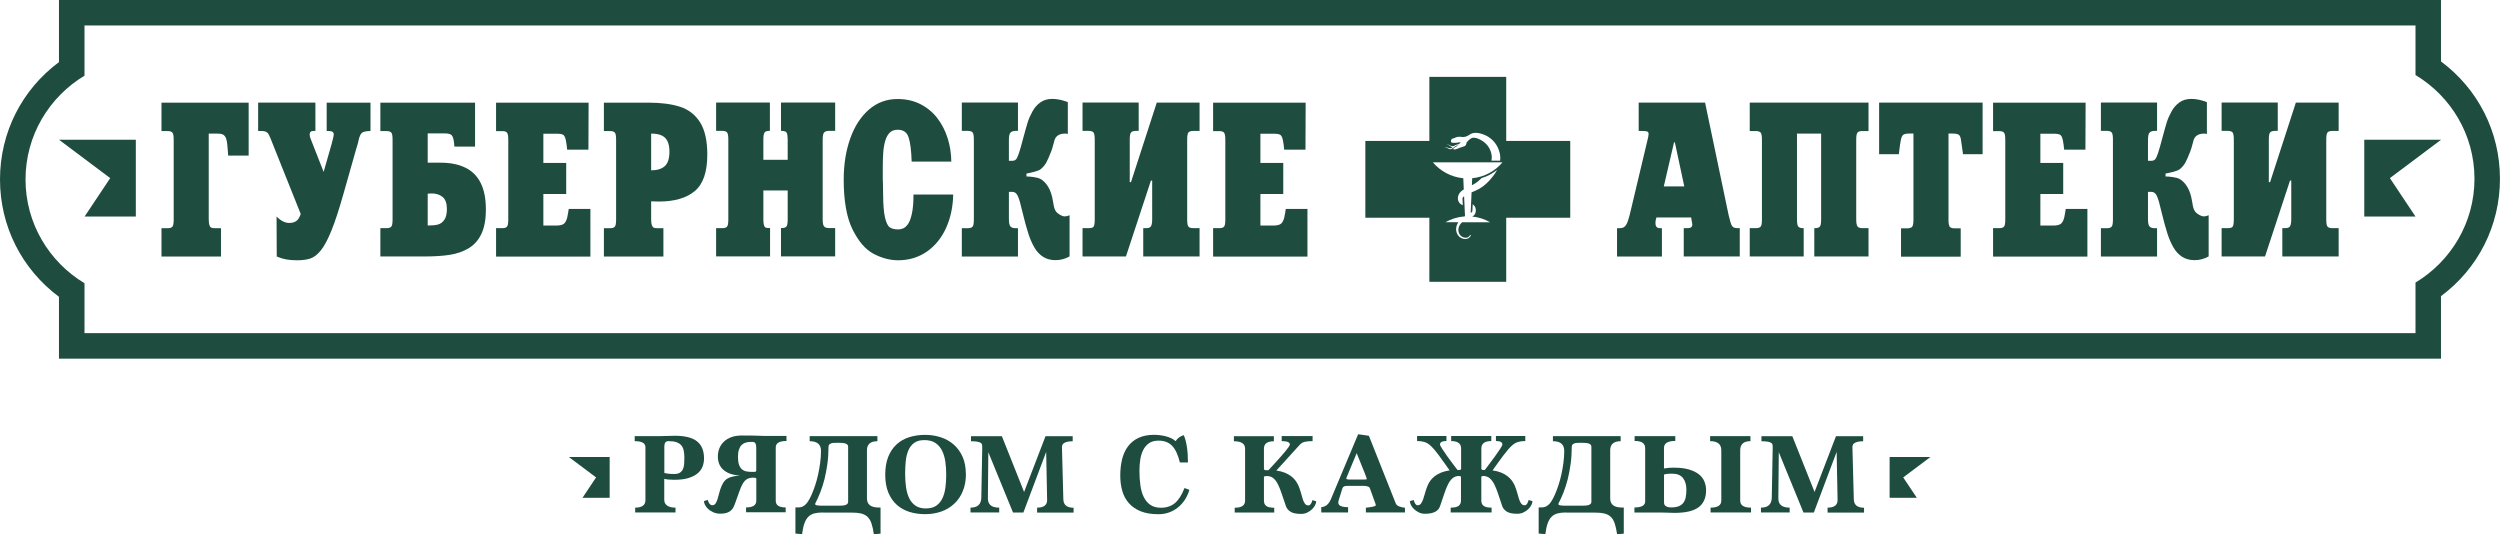 <?xml version="1.0" encoding="UTF-8"?> <svg xmlns="http://www.w3.org/2000/svg" id="a" viewBox="0 0 559.2 119.47"><defs><style>.b,.c{fill:#1e4d40;}.c{fill-rule:evenodd;}</style></defs><g><g><path class="b" d="M55.62,22.95v11.86h-4.58c-.06-.8-.12-1.53-.17-2.18-.05-.66-.14-1.18-.27-1.57-.12-.39-.32-.68-.59-.88-.28-.19-.69-.29-1.25-.29h-2.07v19.22c0,.58,.06,1.01,.17,1.3s.26,.46,.44,.53c.18,.06,.42,.1,.74,.1h1.39v6.34h-13.31v-6.34h1.43c.45,0,.78-.1,.99-.31,.21-.21,.31-.74,.31-1.61V31.21c0-.85-.1-1.38-.31-1.58-.21-.21-.54-.31-.99-.31h-1.43v-6.36h19.51Z"></path><path class="b" d="M57.73,22.95h12.82v6.34h-.46c-.55,0-.82,.27-.82,.82,0,.18,.02,.33,.05,.46,.03,.13,.08,.3,.17,.5,.08,.21,.15,.38,.21,.53l2.69,6.85,1.78-6.22c.32-1.15,.48-1.87,.48-2.16,0-.51-.37-.77-1.12-.77h-.46v-6.34h9.8v6.34c-1,.02-1.65,.16-1.95,.44s-.54,.84-.72,1.67c-.07,.29-.13,.55-.18,.77-.04,.11-.09,.28-.15,.49-.06,.22-.12,.41-.18,.59l-2.82,9.94c-.99,3.52-1.9,6.31-2.73,8.36-.83,2.05-1.63,3.54-2.39,4.47-.76,.93-1.54,1.53-2.32,1.79-.78,.26-1.78,.4-2.99,.4-.89,0-1.69-.06-2.4-.19-.71-.13-1.42-.34-2.14-.65l-.04-8.95c.94,.96,1.89,1.44,2.84,1.44,.68,0,1.22-.16,1.62-.47,.4-.31,.71-.83,.94-1.55l-6.04-15.11c-.54-1.43-.93-2.35-1.19-2.79-.26-.43-.75-.65-1.47-.65h-.82v-6.34Z"></path><path class="b" d="M106.26,22.95v9.84h-4.62l-.07-.74c-.08-.83-.24-1.41-.48-1.73-.23-.32-.76-.48-1.59-.48h-3.83v6.55h2.89c2.17,0,4.02,.37,5.54,1.12,1.52,.74,2.66,1.89,3.43,3.44,.77,1.55,1.15,3.5,1.15,5.86s-.34,4.11-1.01,5.52c-.67,1.41-1.63,2.48-2.88,3.22-1.25,.74-2.66,1.22-4.24,1.46-1.58,.24-3.5,.36-5.76,.36h-9.71v-6.34h1.43c.45,0,.78-.1,.99-.31,.21-.21,.31-.74,.31-1.61V31.21c0-.85-.1-1.38-.31-1.58-.21-.21-.54-.31-.99-.31h-1.43v-6.36h21.15Zm-10.59,27.48h.46c.71,0,1.33-.07,1.87-.22s1-.49,1.38-1.03c.38-.54,.58-1.35,.58-2.42,0-1.28-.32-2.18-.96-2.7-.64-.53-1.45-.79-2.43-.79-.39,0-.69,.02-.9,.05v7.1Z"></path><path class="b" d="M110.96,57.37v-6.34h1.43c.45,0,.78-.1,.99-.31,.21-.21,.31-.74,.31-1.61V31.22c0-.85-.1-1.37-.31-1.58-.21-.21-.54-.31-.99-.31h-1.43v-6.37h20.7l-.04,10.51h-4.76c-.06-.72-.16-1.43-.29-2.12-.15-.66-.35-1.06-.62-1.21-.27-.15-.74-.23-1.41-.23h-3v6.54h5.11v6.94h-5.11v7.06h2.86c.85,0,1.44-.14,1.77-.43,.32-.29,.56-.75,.71-1.39,.17-.82,.28-1.45,.33-1.9h4.85v10.66h-21.08Z"></path><path class="b" d="M145.65,45.03v4.08c0,.58,.06,1.01,.17,1.3,.12,.29,.26,.46,.44,.53,.18,.06,.42,.1,.74,.1h1.39v6.34h-13.31v-6.34h1.43c.45,0,.78-.1,.99-.31,.21-.21,.31-.74,.31-1.61V31.21c0-.85-.1-1.38-.31-1.58-.21-.21-.54-.31-.99-.31h-1.43v-6.36h10c2.78,0,5.13,.31,7.04,.92,1.91,.62,3.4,1.78,4.48,3.49,1.07,1.71,1.61,4.11,1.61,7.2,0,3.89-.93,6.61-2.8,8.17-1.87,1.56-4.55,2.34-8.04,2.34-.74,0-1.32-.02-1.72-.05Zm0-15.14v8.21c1.34,0,2.36-.31,3.05-.94,.69-.62,1.04-1.7,1.04-3.24,0-.96-.15-1.74-.44-2.34-.29-.6-.74-1.03-1.34-1.3-.6-.26-1.37-.4-2.31-.4Z"></path><path class="b" d="M160.18,57.37v-6.34h1.43c.45,0,.78-.1,.99-.31s.31-.74,.31-1.61V31.18c0-.85-.1-1.38-.31-1.59-.21-.21-.54-.31-.99-.31h-1.43v-6.34h12.03v6.34h-.18c-.52,0-.87,.13-1.03,.39-.17,.26-.25,.79-.25,1.59v4.48h5.44v-4.48c0-.72-.07-1.23-.21-1.53-.14-.3-.51-.45-1.11-.45h-.18v-6.34h12.12v6.34h-1.43c-.44,0-.78,.11-1.01,.32-.23,.22-.35,.74-.35,1.57v17.92c0,.85,.12,1.38,.35,1.6,.23,.22,.57,.32,1.01,.32h1.43v6.34h-12.12v-6.34h.18c.46,0,.8-.1,1.01-.31,.21-.21,.31-.74,.31-1.61v-6.48h-5.44v6.48c0,.59,.05,1.03,.14,1.31,.09,.28,.22,.45,.4,.52,.18,.06,.45,.1,.81,.1h.15v6.34h-12.07Z"></path><path class="b" d="M212.82,36.14h-8.9c-.08-2.49-.31-4.3-.69-5.43-.37-1.13-1.18-1.69-2.43-1.69-.75,0-1.34,.22-1.78,.65-.44,.43-.77,1.03-1,1.8-.23,.77-.38,1.62-.45,2.57-.07,.94-.11,2.05-.11,3.33v2.66c.01,.35,.03,.73,.04,1.13,.01,.4,.02,1.21,.04,2.42,.01,2.24,.15,3.94,.42,5.09,.27,1.16,.63,1.89,1.07,2.19,.45,.3,1.06,.46,1.84,.46,.35,0,.72-.07,1.08-.2,.37-.14,.73-.45,1.1-.93,.37-.49,.67-1.27,.91-2.35,.24-1.08,.37-2.52,.37-4.33h8.88c-.05,2.77-.59,5.27-1.61,7.52-1.03,2.25-2.47,4-4.32,5.28-1.86,1.27-3.98,1.91-6.37,1.91-1.83,0-3.66-.48-5.48-1.43-1.82-.95-3.39-2.76-4.72-5.44-1.33-2.67-1.99-6.4-1.99-11.18,0-3.39,.49-6.46,1.46-9.19,.97-2.74,2.37-4.89,4.19-6.47,1.83-1.58,3.95-2.36,6.38-2.36,1.9,0,3.61,.38,5.11,1.14,1.5,.76,2.76,1.79,3.77,3.1,1.01,1.31,1.79,2.79,2.32,4.47,.54,1.67,.82,3.44,.84,5.3Z"></path><path class="b" d="M258.76,22.95h9.56v6.34h-1.43c-.47,0-.82,.1-1.03,.31-.21,.21-.31,.74-.31,1.59v17.92c0,.86,.1,1.4,.31,1.61,.21,.21,.55,.31,1.03,.31h1.43v6.34h-12.6v-6.34h.68c.56,0,.92-.16,1.08-.48,.16-.32,.24-.82,.24-1.49v-8.67h-.28l-5.59,16.98h-9.71v-6.34h1.43c.56,0,.92-.12,1.07-.37,.15-.25,.23-.78,.23-1.6V31.18c0-.85-.11-1.38-.31-1.59-.21-.21-.54-.31-.99-.31h-1.43v-6.34h12.56v6.34h-.64c-.48,0-.82,.1-1.04,.31-.21,.21-.32,.74-.32,1.59v9.56h.28l5.77-17.8Z"></path><path class="b" d="M271.35,57.37v-6.34h1.43c.45,0,.78-.1,.99-.31,.21-.21,.31-.74,.31-1.61V31.22c0-.85-.11-1.37-.31-1.58-.21-.21-.54-.31-.99-.31h-1.43v-6.37h20.7l-.04,10.51h-4.76c-.06-.72-.16-1.43-.29-2.12-.15-.66-.35-1.06-.62-1.21-.27-.15-.74-.23-1.41-.23h-3v6.54h5.11v6.94h-5.11v7.06h2.86c.85,0,1.44-.14,1.77-.43,.32-.29,.56-.75,.71-1.39,.17-.82,.28-1.45,.33-1.9h4.85v10.66h-21.08Z"></path><path class="b" d="M225.67,42.92v6.1c0,.86,.12,1.42,.37,1.66,.24,.24,.6,.36,1.06,.36h.6v6.34h-12.56v-6.34h1.37c.46,0,.8-.1,1.01-.31,.21-.21,.31-.74,.31-1.61V31.18c0-.85-.1-1.38-.31-1.59-.21-.21-.55-.31-1.01-.31h-1.37v-6.34h12.56v6.34h-.6c-.42,0-.76,.11-1.03,.34-.27,.23-.4,.8-.4,1.73v4.62h.68c.38,0,.67-.09,.87-.28,.2-.18,.43-.64,.68-1.38,.25-.74,.57-1.86,.96-3.36,.44-1.63,.77-2.82,1.01-3.58,.23-.75,.58-1.56,1.05-2.41,.46-.86,1.06-1.54,1.79-2.06,.72-.52,1.61-.78,2.66-.78s2.25,.24,3.48,.72v7.14c-.12-.06-.31-.1-.57-.1-.46,0-1.91,.03-2.38,1.37-.19,.54-.37,1.58-.74,2.54-.43,1.11-.79,1.95-1.1,2.52-.3,.57-.73,1.08-1.29,1.54-.55,.46-2.22,.78-3.17,.97v.65c.78,0,2.41,.18,3.08,.53,.66,.35,1.25,.94,1.77,1.78,.51,.83,.87,1.91,1.08,3.24,.04,.21,.09,.5,.15,.86,.06,.37,.15,.69,.27,.97,.12,.28,.27,.51,.47,.7,.2,.18,1.03,.87,1.77,.85,.32,0,.67-.09,1.05-.26v9.21c-.98,.56-2.03,.84-3.15,.84-1.05,0-1.97-.24-2.75-.73-.78-.49-1.44-1.19-1.97-2.1-.53-.91-.99-1.98-1.38-3.2-.39-1.22-.82-2.79-1.28-4.69-.4-1.76-.74-2.96-1.03-3.6-.28-.64-.7-.96-1.26-.96h-.72Z"></path></g><g><path class="b" d="M381.39,22.95l5.27,25.17c.27,1.15,.5,1.92,.7,2.32,.2,.39,.61,.59,1.22,.59h.57v6.34h-12.53v-6.34h.9c.67,0,1.01-.26,1.01-.78,0-.21-.05-.53-.15-.97-.01-.09-.03-.21-.05-.33-.03-.13-.04-.23-.05-.31h-7.77c-.15,.48-.22,.87-.22,1.19,0,.36,.05,.63,.17,.81,.11,.17,.24,.29,.39,.33s.33,.07,.52,.07h.37v6.34h-10.04v-6.34h.59c.46,0,.83-.11,1.1-.34,.27-.22,.51-.63,.72-1.21,.21-.58,.45-1.46,.71-2.63l3.63-15.26c.21-.79,.31-1.33,.31-1.63,0-.24-.08-.41-.25-.52-.16-.1-.61-.16-1.33-.16h-.64v-6.34h14.86Zm-6.94,8.88l-2.29,9.86h4.58l-2.11-9.86h-.18Z"></path><path class="b" d="M391.39,22.95h26.56v6.36h-1.43c-.45,0-.78,.1-1,.31-.21,.21-.32,.74-.32,1.58v17.86c0,.86,.11,1.41,.32,1.63,.21,.22,.55,.34,1,.34h1.43v6.34h-12.13v-6.34h.18c.49,0,.84-.11,1.04-.32,.21-.22,.31-.75,.31-1.6V29.89h-5.4v19.22c0,.86,.11,1.4,.32,1.61,.21,.21,.55,.31,1,.31h.18v6.34h-12.07v-6.34h1.43c.45,0,.78-.1,.99-.31,.21-.21,.31-.74,.31-1.61V31.21c0-.85-.11-1.38-.31-1.58-.21-.21-.54-.31-.99-.31h-1.43v-6.36Z"></path><path class="b" d="M420.3,22.95h23.17v11.54h-4.38c-.09-.57-.15-1.05-.2-1.41-.05-.37-.12-.88-.22-1.53-.07-.67-.22-1.12-.45-1.34-.22-.22-.75-.34-1.56-.34h-.82v19.28c0,.86,.1,1.4,.31,1.61,.21,.21,.54,.31,.99,.31h1.43v6.34h-13.35v-6.34h1.43c.47,0,.82-.1,1.03-.31,.21-.21,.32-.74,.32-1.61V29.87h-.82c-.67,0-1.14,.08-1.4,.24-.26,.16-.46,.54-.59,1.15-.13,.61-.29,1.68-.46,3.23h-4.41v-11.54Z"></path><path class="b" d="M445.81,57.37v-6.34h1.43c.45,0,.78-.1,.99-.31,.21-.21,.31-.74,.31-1.61V31.22c0-.85-.11-1.37-.31-1.58-.21-.21-.54-.31-.99-.31h-1.43v-6.37h20.7l-.04,10.51h-4.76c-.06-.72-.16-1.43-.29-2.12-.15-.66-.35-1.06-.62-1.21-.27-.15-.74-.23-1.41-.23h-3v6.54h5.11v6.94h-5.11v7.06h2.86c.85,0,1.44-.14,1.77-.43,.32-.29,.56-.75,.71-1.39,.17-.82,.28-1.45,.33-1.9h4.85v10.66h-21.08Z"></path><path class="b" d="M513.55,22.95h9.56v6.34h-1.43c-.47,0-.82,.1-1.03,.31-.21,.21-.31,.74-.31,1.59v17.92c0,.86,.1,1.4,.31,1.61,.21,.21,.55,.31,1.03,.31h1.43v6.34h-12.6v-6.34h.68c.56,0,.92-.16,1.08-.48,.16-.32,.24-.82,.24-1.49v-8.67h-.28l-5.59,16.98h-9.71v-6.34h1.43c.56,0,.92-.12,1.07-.37,.15-.25,.23-.78,.23-1.6V31.18c0-.85-.11-1.38-.31-1.59-.21-.21-.54-.31-.99-.31h-1.43v-6.34h12.56v6.34h-.64c-.48,0-.82,.1-1.04,.31-.21,.21-.32,.74-.32,1.59v9.56h.28l5.77-17.8Z"></path><path class="b" d="M480.46,42.92v6.1c0,.86,.12,1.42,.37,1.66,.24,.24,.6,.36,1.06,.36h.6v6.34h-12.56v-6.34h1.37c.46,0,.8-.1,1.01-.31,.21-.21,.31-.74,.31-1.61V31.18c0-.85-.1-1.38-.31-1.59-.21-.21-.55-.31-1.01-.31h-1.37v-6.34h12.56v6.34h-.6c-.42,0-.76,.11-1.03,.34-.27,.23-.4,.8-.4,1.73v4.62h.68c.38,0,.67-.09,.87-.28,.2-.18,.43-.64,.68-1.38,.25-.74,.57-1.86,.96-3.36,.44-1.63,.77-2.82,1.01-3.58,.23-.75,.58-1.56,1.05-2.41,.46-.86,1.06-1.54,1.79-2.06,.72-.52,1.61-.78,2.66-.78s2.25,.24,3.48,.72v7.14c-.12-.06-.31-.1-.57-.1-.46,0-1.91,.03-2.38,1.37-.19,.54-.37,1.58-.74,2.54-.43,1.11-.79,1.95-1.1,2.52-.3,.57-.73,1.08-1.29,1.54-.55,.46-2.22,.78-3.17,.97v.65c.78,0,2.41,.18,3.08,.53,.66,.35,1.25,.94,1.77,1.78,.51,.83,.87,1.91,1.08,3.24,.04,.21,.09,.5,.15,.86,.06,.37,.15,.69,.27,.97,.12,.28,.27,.51,.47,.7,.2,.18,1.03,.87,1.77,.85,.32,0,.67-.09,1.05-.26v9.21c-.98,.56-2.03,.84-3.15,.84-1.05,0-1.97-.24-2.75-.73-.78-.49-1.44-1.19-1.97-2.1-.53-.91-.99-1.98-1.38-3.2-.39-1.22-.82-2.79-1.28-4.69-.4-1.76-.74-2.96-1.03-3.6-.28-.64-.7-.96-1.26-.96h-.72Z"></path></g><path class="b" d="M336.91,31.52v-14.32h-17.19v14.32h-14.32v17.19h14.32v14.32h17.19v-14.32h14.32V31.52h-14.32Zm-13.39,.77c.57-.09,1.03,.6,1.68,.35,.35-.21,.73-.35,1.14-.39,.02-.02,.04-.04,.06-.06,.12-.18,.24-.32,.36-.42-.04,0-.08,.02-.12,.03-.24,.06-1.83,.33-2.04,0-.14-.22,.02-.63,.16-.73,.08-.06,.2-.09,.35-.13,.1-.03,.2-.05,.27-.08,.03-.01,.06-.03,.09-.05,.16-.08,.37-.19,.69-.21h.1c.21-.02,.51-.03,.89,.05h0s.67,.03,1.2-.31c.44-.28,.76-.5,1.21-.58,1-.16,1.86,.14,2.66,.48,1.56,.72,2.8,2.08,3.24,4.01,.13,.56,.15,1.13,.08,1.69h-1.93c.08-.45,.1-.89,.02-1.32-.19-1.21-.89-2.37-2.09-3.12-.59-.37-1.28-.69-1.87-.69-.15,0-.19-.02-.43,.05-.58,.26-1.05,.83-1.2,1.02h0c-.01,.16-.09,.66-.43,.81-.21,.09-.56,.2-.82,.28-.15,.04-.26,.08-.31,.1,0,0-.81,.37-1.12,.37-.13,0-.24-.01-.28-.12-.04-.14,.07-.2,.33-.35,.21-.12,.54-.3,.78-.53-.57,.09-1.03,.57-1.52,.91-.63,.23-.99-.58-1.62-.24,.63-.51,1.3,.54,1.85-.21-.53-.03-.83-.61-1.38-.6Zm5.78,7.58l-.07,1.56c.11-.06,.23-.11,.34-.17,.73-.4,1.3-.87,1.81-1.42,1.27-.38,2.45-1,3.49-1.83-.26,.5-.56,.96-.9,1.39-1.03,1.34-2.23,2.47-3.74,3.16-.36,.17-.72,.33-1.07,.47l-.2,4.57h0c.22-.05,.38-.24,.39-.46l.06-1.45c.32,.23,.63,.6,.68,1.06,.04,.3,.02,.5-.04,.78-.06,.27-.25,.58-.48,.74-.09,.06-.18,.11-.27,.16,1.44,.15,2.79,.59,3.99,1.28h-6.25c-.4,.38-.71,.83-.8,1.37-.13,.68,.14,1.47,.76,1.85,.3,.18,.68,.28,1.03,.24,.35-.04,.67-.29,.81-.63l.17,.06c-.14,.41-.49,.75-.93,.83-.44,.08-.86,0-1.26-.2-.79-.41-1.2-1.35-1.1-2.23,.05-.49,.23-.92,.49-1.3h-2.89c1.27-.72,2.71-1.18,4.25-1.29,.04-.03,.08-.05,.12-.08l-.14-3.11-.02-.42-.04-.87h0l-.08,.04c-.18,.1-.29,.3-.28,.51l.07,1.43c-.31-.13-.66-.33-.92-.76-.32-.66-.2-1.19,.05-1.73,.29-.52,.72-.82,1.09-1.05l-.11-2.5c-2.72-.26-5.13-1.59-6.81-3.56h15.58c-1.67,1.98-4.08,3.3-6.81,3.56Z"></path><path class="b" d="M540.3,5.7v11.08c7.91,4.76,13.19,13.37,13.19,23.21s-5.29,18.46-13.19,23.21v11.32H18.9v-11.17c-7.91-4.76-13.19-13.37-13.19-23.21s5.29-18.46,13.19-23.21V5.7H540.3m5.7-5.7H13.19V13.89C4.88,20.07,0,29.66,0,40.14s4.88,20.06,13.19,26.25v13.84H546v-13.99c8.32-6.18,13.19-15.77,13.19-26.25s-4.88-20.06-13.19-26.25V0h0Z"></path><polygon class="c" points="18.92 48.44 24.65 39.84 13.19 31.25 30.38 31.25 30.38 48.44 18.92 48.44"></polygon><polygon class="c" points="540.3 48.44 534.57 39.84 546.03 31.25 528.84 31.25 528.84 48.44 540.3 48.44"></polygon></g><g><g><path class="b" d="M142.08,114.63v-1.08c1.53,0,2.29-.56,2.29-1.68v-11.85c0-.89-.8-1.34-2.4-1.34v-1.13h5.82c.65,0,1.2-.01,1.64-.04,.44-.03,.94-.04,1.51-.04,2.27,0,3.93,.42,4.97,1.25,1.05,.83,1.57,2.11,1.57,3.83,0,.65-.12,1.27-.35,1.86-.23,.58-.61,1.09-1.15,1.52-.53,.43-1.22,.77-2.06,1.02-.84,.25-1.87,.37-3.09,.37-.52,0-.94-.02-1.28-.05-.34-.03-.66-.09-.97-.16v4.67c0,.57,.21,1,.64,1.31,.43,.31,1.06,.46,1.88,.46v1.08h-9.05Zm6.52-8.84c.34,.09,.69,.15,1.03,.18,.34,.04,.75,.05,1.21,.05,.53,0,.95-.1,1.25-.3,.3-.2,.52-.46,.67-.79,.15-.33,.24-.71,.27-1.15,.03-.44,.05-.89,.05-1.35,0-.64-.05-1.19-.15-1.66-.1-.47-.29-.86-.55-1.17-.27-.31-.63-.54-1.1-.7-.46-.15-1.05-.23-1.75-.23-.62,0-.93,.39-.93,1.16v5.95Z"></path><path class="b" d="M169.16,107.02c-.07-.12-.28-.18-.62-.18-.6,0-1.08,.11-1.44,.32-.36,.21-.68,.55-.95,1.02-.28,.46-.54,1.06-.79,1.79-.25,.73-.56,1.61-.94,2.64-.12,.34-.26,.66-.41,.94s-.36,.52-.61,.72-.55,.35-.91,.46c-.36,.11-.81,.17-1.34,.17-.6,0-1.13-.1-1.6-.31s-.85-.46-1.16-.75c-.31-.29-.54-.6-.7-.92-.15-.32-.23-.6-.23-.84l.85-.26c.1,.39,.24,.69,.42,.89s.37,.3,.58,.3c.33,0,.58-.13,.75-.39,.17-.26,.32-.6,.45-1.02,.13-.42,.26-.89,.39-1.42,.13-.52,.31-1.05,.55-1.58,.17-.39,.37-.72,.59-.99,.22-.27,.49-.48,.8-.64,.31-.16,.68-.29,1.12-.39,.44-.09,.97-.17,1.58-.22-1.56-.07-2.78-.47-3.66-1.21-.88-.74-1.31-1.75-1.31-3.04,0-.65,.11-1.26,.34-1.83s.56-1.07,1.02-1.5,1.02-.77,1.69-1.01c.67-.24,1.46-.36,2.37-.36,.86,0,1.57,0,2.13,.01,.56,0,1.04,.02,1.44,.04,.4,.02,.78,.03,1.12,.04,.34,0,.74,.01,1.19,.01h4.05v1.13c-1.6,0-2.4,.48-2.4,1.44v11.93c0,1,.74,1.49,2.22,1.49v1.08h-8.86v-1.08c1.53,0,2.29-.5,2.29-1.49v-5.03Zm0-6.9c0-.84-.26-1.27-.77-1.27h-.51c-.4,0-.76,.05-1.11,.16s-.64,.28-.89,.53c-.25,.25-.45,.59-.59,1.02-.15,.43-.22,.97-.22,1.63,0,.71,.07,1.28,.22,1.72,.15,.44,.35,.78,.62,1.02s.58,.41,.95,.49c.37,.09,.79,.13,1.25,.13h.64c.22,0,.36-.09,.41-.26v-5.17Z"></path><path class="b" d="M184.08,114.63c-.76,0-1.4,.07-1.93,.21-.53,.14-.98,.39-1.34,.75-.36,.36-.65,.85-.88,1.48-.22,.63-.4,1.43-.52,2.41l-1.49-.13v-5.85h.7c.34-.02,.6-.06,.76-.13,.16-.07,.36-.18,.59-.34,.23-.15,.49-.44,.76-.85,.27-.41,.55-.92,.81-1.53,.27-.61,.53-1.3,.79-2.07,.26-.77,.48-1.59,.67-2.45,.19-.86,.34-1.74,.46-2.64,.12-.9,.18-1.78,.18-2.64,0-1.44-.84-2.16-2.53-2.16v-1.13h15.15v1.13c-1.56,0-2.34,.68-2.34,2.04v10.75c0,1.36,.87,2.04,2.6,2.04h.44v5.85l-1.5,.13c-.14-1-.32-1.81-.54-2.45-.22-.64-.53-1.13-.91-1.48-.39-.35-.86-.59-1.42-.72-.56-.13-1.23-.19-2.02-.19h-6.49Zm1.24-14.66c0,1.32-.08,2.59-.25,3.79s-.38,2.33-.64,3.39c-.27,1.06-.58,2.04-.94,2.96-.36,.92-.74,1.75-1.13,2.49-.07,.14-.05,.24,.05,.31,.1,.07,.25,.12,.44,.14,.19,.03,.39,.04,.61,.05,.21,0,.41,.01,.58,.01h3.71c.26,0,.5,0,.73-.03,.23-.02,.44-.06,.62-.12,.18-.06,.33-.15,.44-.26s.17-.26,.17-.45v-12.34c0-.19-.06-.34-.17-.45s-.26-.2-.44-.26c-.18-.06-.39-.1-.62-.12-.23-.02-.48-.03-.73-.03h-.57c-.19,0-.39,0-.62,.01-.22,0-.42,.04-.61,.1-.18,.06-.33,.15-.45,.27s-.18,.29-.18,.52Z"></path><path class="b" d="M216.06,105.99c0,1.46-.23,2.75-.7,3.87-.46,1.12-1.1,2.06-1.92,2.82-.82,.76-1.78,1.35-2.89,1.74-1.11,.39-2.32,.59-3.62,.59-1.24,0-2.4-.17-3.48-.5-1.08-.34-2.03-.86-2.83-1.57-.81-.71-1.44-1.63-1.91-2.74-.46-1.12-.7-2.45-.7-3.99s.22-2.91,.67-4.03c.45-1.12,1.07-2.05,1.87-2.78,.8-.73,1.74-1.27,2.83-1.61,1.09-.34,2.27-.52,3.54-.52s2.44,.19,3.54,.55c1.11,.37,2.07,.92,2.9,1.65,.82,.73,1.48,1.64,1.96,2.73,.48,1.09,.72,2.36,.72,3.8Zm-8.92,7.73c.91,0,1.66-.19,2.24-.58,.58-.39,1.04-.92,1.38-1.6,.34-.68,.57-1.48,.7-2.4,.13-.92,.19-1.91,.19-2.96,0-.98-.06-1.94-.19-2.86-.13-.93-.37-1.76-.72-2.48-.35-.72-.85-1.3-1.48-1.74-.63-.44-1.47-.66-2.5-.66-.94,0-1.7,.21-2.27,.62-.57,.41-1,.97-1.3,1.67s-.5,1.5-.59,2.4c-.09,.9-.14,1.85-.14,2.85,0,1.08,.07,2.1,.21,3.05,.14,.95,.38,1.77,.73,2.47,.35,.7,.83,1.24,1.43,1.64,.6,.4,1.37,.59,2.32,.59Z"></path><path class="b" d="M231.98,114.63v-1.08c1.49,0,2.24-.57,2.24-1.7l-.21-10.77-5.1,13.56h-2.32l-5.52-13.48-.1,10.33c0,1.38,.84,2.06,2.53,2.06v1.08h-6.42v-1.08c.77,0,1.37-.18,1.78-.55,.41-.37,.63-.94,.64-1.71l.21-11.26c0-.21-.01-.39-.04-.55-.03-.16-.12-.3-.28-.41-.16-.11-.42-.2-.76-.27-.34-.07-.82-.1-1.44-.1v-1.13h6.91l4.97,12.47,4.79-12.47h6.08v1.13c-.51,0-.93,.04-1.24,.12-.31,.08-.55,.18-.73,.31s-.3,.27-.35,.42-.08,.32-.08,.49l.31,11.65c.03,1.25,.8,1.88,2.29,1.88v1.08h-8.17Z"></path><path class="b" d="M266.05,109.55c-.24,.82-.58,1.57-1.02,2.24-.44,.67-.96,1.25-1.56,1.73-.6,.48-1.27,.85-2,1.11-.73,.26-1.52,.39-2.36,.39-1.56,0-2.89-.22-3.97-.66-1.08-.44-1.96-1.04-2.64-1.82-.68-.77-1.17-1.68-1.47-2.73-.3-1.05-.45-2.19-.45-3.43,0-1.32,.14-2.54,.41-3.66,.28-1.12,.72-2.08,1.33-2.89,.61-.81,1.39-1.44,2.35-1.89s2.11-.68,3.47-.68c.4,0,.82,.03,1.26,.08,.45,.05,.89,.13,1.33,.24,.44,.11,.85,.26,1.24,.44,.39,.18,.72,.4,.99,.66,.43-.67,1.04-1.12,1.83-1.34,.62,1.46,.93,3.5,.93,6.11h-1.8c-.43-1.75-1.02-3.01-1.77-3.76-.75-.76-1.75-1.13-3-1.13-.88,0-1.59,.19-2.14,.58-.55,.39-.98,.89-1.3,1.52-.32,.63-.54,1.35-.66,2.17-.12,.82-.18,1.65-.18,2.49,0,1.15,.07,2.23,.21,3.23,.14,1,.39,1.87,.75,2.61,.36,.74,.85,1.33,1.47,1.76,.62,.43,1.41,.65,2.37,.65,1.25,0,2.29-.34,3.12-1.03,.83-.69,1.55-1.81,2.16-3.38l1.11,.41Z"></path><path class="b" d="M283.75,105.14c.05-.05,.2-.21,.45-.48,.25-.27,.55-.59,.9-.98,.35-.39,.73-.8,1.13-1.25,.4-.45,.77-.87,1.11-1.28,.34-.4,.61-.76,.84-1.07,.22-.31,.34-.52,.34-.64,0-.52-.61-.77-1.83-.77v-1.13h6.91v1.13c-.58,0-1.13,.04-1.62,.13-.5,.09-.92,.32-1.26,.7l-5.23,5.75c.74,.1,1.38,.27,1.92,.49,.54,.22,1.01,.49,1.4,.79,.39,.3,.72,.62,.97,.97s.45,.68,.61,1.01c.24,.55,.43,1.1,.58,1.64,.15,.54,.29,1.03,.42,1.46s.3,.78,.49,1.04c.19,.27,.46,.4,.8,.4,.38,0,.67-.39,.88-1.18l.85,.26c0,.24-.08,.52-.23,.84-.15,.32-.38,.62-.68,.92s-.66,.54-1.08,.75c-.42,.21-.89,.31-1.4,.31-1.06,0-1.85-.16-2.36-.49-.51-.33-.85-.74-1.02-1.24-.36-1.01-.67-1.93-.94-2.76-.27-.83-.55-1.53-.85-2.13-.3-.59-.64-1.05-1.03-1.37-.39-.32-.88-.48-1.48-.48-.34,0-.55,.06-.62,.18v5.34c0,.51,.17,.91,.52,1.17,.34,.27,.94,.4,1.78,.4v1.08h-8.84v-1.08c1.55,0,2.32-.52,2.32-1.57v-11.65c0-1.1-.83-1.65-2.5-1.65v-1.13h8.94v1.13c-1.48,0-2.22,.55-2.22,1.65v4.56c.05,.17,.19,.26,.41,.26h.64Z"></path><path class="b" d="M305.52,114.63v-1.06c.24-.03,.49-.07,.76-.1,.27-.03,.51-.07,.72-.12,.21-.04,.39-.09,.53-.15s.21-.13,.21-.19c0-.09-.02-.18-.06-.3-.04-.11-.09-.24-.14-.37l-1.13-3.14c-.07-.19-.24-.32-.51-.4-.28-.08-.56-.12-.85-.12h-3.76c-.55,0-.88,.17-1.01,.51l-.82,2.63c-.03,.09-.06,.18-.08,.28-.02,.1-.03,.21-.03,.33,0,.67,.73,1.01,2.19,1.01v1.19h-6v-1.19c.96-.07,1.68-.65,2.14-1.75l6.11-14.56,2.4,.34,6,15.1c.07,.19,.18,.34,.34,.46,.15,.12,.33,.21,.53,.28,.2,.07,.4,.13,.61,.17,.21,.04,.4,.07,.59,.09v1.06h-8.71Zm-2.06-13.27l-2.04,4.92c-.19,.41-.28,.67-.28,.77,0,.14,.27,.21,.8,.21h3.17c.41,0,.62-.03,.62-.1,0-.09-.16-.55-.49-1.39l-1.78-4.41Z"></path><path class="b" d="M324.49,114.63v-1.08c.84,0,1.43-.13,1.78-.4,.34-.27,.52-.66,.52-1.17v-5.34c-.09-.12-.25-.18-.49-.18-.57,.03-1.04,.21-1.42,.54-.38,.33-.71,.78-1,1.37-.29,.58-.57,1.28-.84,2.1-.27,.82-.57,1.72-.92,2.72-.09,.26-.21,.49-.37,.7s-.38,.39-.64,.54-.59,.27-.98,.36c-.39,.09-.85,.13-1.38,.13s-.98-.1-1.4-.31c-.42-.21-.78-.46-1.08-.75-.3-.29-.53-.6-.68-.92-.15-.32-.23-.6-.23-.84l.85-.26c.21,.79,.5,1.18,.88,1.18,.33,0,.58-.13,.77-.4,.19-.27,.36-.61,.5-1.04,.15-.43,.29-.92,.44-1.46,.15-.54,.34-1.09,.58-1.64,.14-.33,.34-.66,.59-1.01,.26-.34,.58-.67,.97-.97,.39-.3,.85-.56,1.4-.79,.55-.22,1.18-.39,1.91-.49-.38-.53-.77-1.08-1.17-1.65-.4-.57-.8-1.11-1.18-1.64-.39-.52-.76-1-1.13-1.43-.37-.43-.72-.77-1.04-1.03-.38-.31-.8-.52-1.25-.64s-.96-.18-1.51-.18v-1.13h6.57v1.13c-.96,0-1.44,.26-1.44,.77,0,.15,.16,.48,.48,.97,.32,.49,.69,1.04,1.12,1.64,.43,.6,.86,1.19,1.3,1.77,.44,.58,.78,1.02,1.02,1.33h.39c.22,0,.36-.09,.41-.26v-4.56c0-1.1-.74-1.65-2.22-1.65v-1.13h8.97v1.13c-1.48,0-2.22,.55-2.22,1.65v4.56c.05,.17,.19,.26,.41,.26h.36c.22-.31,.56-.75,1-1.33,.45-.58,.88-1.16,1.31-1.77,.43-.6,.81-1.15,1.13-1.64,.33-.49,.49-.81,.49-.97,0-.52-.48-.77-1.44-.77v-1.13h6.57v1.13c-.55,0-1.05,.06-1.51,.18s-.87,.34-1.25,.64c-.33,.26-.67,.6-1.04,1.03-.37,.43-.75,.91-1.15,1.43-.4,.52-.8,1.07-1.2,1.64-.4,.57-.8,1.12-1.17,1.65,.74,.1,1.38,.27,1.92,.49,.54,.22,1.01,.49,1.4,.79,.39,.3,.72,.62,.97,.97,.25,.34,.45,.68,.61,1.01,.24,.55,.43,1.1,.58,1.64,.15,.54,.29,1.03,.42,1.46,.14,.43,.3,.78,.49,1.04,.19,.27,.46,.4,.8,.4,.38,0,.67-.39,.88-1.18l.85,.26c0,.24-.08,.52-.23,.84-.15,.32-.38,.62-.68,.92-.3,.29-.66,.54-1.08,.75-.42,.21-.89,.31-1.4,.31-1.06,0-1.85-.16-2.36-.49-.51-.33-.85-.74-1.02-1.24-.34-1-.65-1.9-.91-2.72-.27-.82-.55-1.52-.84-2.1-.29-.58-.63-1.04-1.01-1.37s-.85-.51-1.42-.54c-.24,0-.4,.06-.49,.18v5.34c0,.51,.17,.91,.52,1.17,.34,.27,.94,.4,1.78,.4v1.08h-9.12Z"></path><path class="b" d="M350.33,114.63c-.76,0-1.4,.07-1.93,.21-.53,.14-.98,.39-1.34,.75-.36,.36-.65,.85-.88,1.48-.22,.63-.4,1.43-.52,2.41l-1.49-.13v-5.85h.7c.34-.02,.6-.06,.76-.13,.16-.07,.36-.18,.59-.34,.23-.15,.49-.44,.76-.85,.27-.41,.55-.92,.81-1.53,.27-.61,.53-1.3,.79-2.07,.26-.77,.48-1.59,.67-2.45,.19-.86,.34-1.74,.46-2.64,.12-.9,.18-1.78,.18-2.64,0-1.44-.84-2.16-2.53-2.16v-1.13h15.15v1.13c-1.56,0-2.34,.68-2.34,2.04v10.75c0,1.36,.87,2.04,2.6,2.04h.44v5.85l-1.5,.13c-.14-1-.32-1.81-.54-2.45-.22-.64-.53-1.13-.91-1.48-.39-.35-.86-.59-1.42-.72-.56-.13-1.23-.19-2.02-.19h-6.49Zm1.24-14.66c0,1.32-.08,2.59-.25,3.79-.16,1.2-.38,2.33-.64,3.39-.27,1.06-.58,2.04-.94,2.96-.36,.92-.74,1.75-1.13,2.49-.07,.14-.05,.24,.05,.31,.1,.07,.25,.12,.44,.14,.19,.03,.39,.04,.61,.05,.21,0,.41,.01,.58,.01h3.71c.26,0,.5,0,.73-.03,.23-.02,.44-.06,.62-.12,.18-.06,.33-.15,.44-.26s.17-.26,.17-.45v-12.34c0-.19-.06-.34-.17-.45s-.26-.2-.44-.26c-.18-.06-.39-.1-.62-.12-.23-.02-.48-.03-.73-.03h-.57c-.19,0-.39,0-.62,.01-.22,0-.42,.04-.61,.1-.18,.06-.33,.15-.45,.27s-.18,.29-.18,.52Z"></path><path class="b" d="M367.98,100.2c0-1.05-.78-1.57-2.35-1.57v-1.08h9.1v1.08c-1.68,0-2.53,.52-2.53,1.57v4.59c.31-.05,.63-.09,.97-.13s.76-.05,1.28-.05c1.31,0,2.41,.13,3.32,.4,.91,.27,1.65,.62,2.22,1.07,.57,.45,.98,.98,1.24,1.6,.26,.62,.39,1.27,.39,1.96,0,1.72-.56,2.99-1.69,3.83s-2.92,1.25-5.37,1.25c-.57,0-1.07-.01-1.51-.04-.44-.03-.98-.04-1.64-.04h-5.82v-1.13c1.6,0,2.4-.45,2.4-1.34v-11.96Zm4.23,12.19c0,.4,.15,.68,.44,.85,.29,.17,.69,.26,1.19,.26,.65,0,1.2-.09,1.64-.26,.44-.17,.79-.42,1.04-.76,.26-.34,.44-.75,.54-1.25,.1-.5,.15-1.07,.15-1.7,0-1.08-.25-1.95-.76-2.6-.51-.65-1.32-.98-2.44-.98-.36,0-.67,0-.91,.03-.25,.02-.55,.07-.89,.16v6.26Zm10.41,2.24v-1.08c1.6,0,2.4-.52,2.4-1.57v-11.26c0-1.36-.83-2.04-2.5-2.04v-1.13h9.02v1.13c-1.53,0-2.29,.68-2.29,2.04v11.26c0,1.05,.81,1.57,2.42,1.57v1.08h-9.05Z"></path><path class="b" d="M408.79,114.63v-1.08c1.49,0,2.24-.57,2.24-1.7l-.21-10.77-5.1,13.56h-2.32l-5.52-13.48-.1,10.33c0,1.38,.84,2.06,2.53,2.06v1.08h-6.42v-1.08c.77,0,1.37-.18,1.78-.55,.41-.37,.63-.94,.64-1.71l.21-11.26c0-.21-.01-.39-.04-.55-.03-.16-.12-.3-.28-.41-.16-.11-.42-.2-.76-.27-.34-.07-.82-.1-1.44-.1v-1.13h6.91l4.97,12.47,4.79-12.47h6.08v1.13c-.51,0-.93,.04-1.24,.12-.31,.08-.55,.18-.73,.31s-.3,.27-.35,.42-.08,.32-.08,.49l.31,11.65c.03,1.25,.8,1.88,2.29,1.88v1.08h-8.17Z"></path></g><polygon class="c" points="130.29 111.35 133.33 106.79 127.24 102.22 136.37 102.22 136.37 111.35 130.29 111.35"></polygon><polygon class="c" points="428.76 111.35 425.71 106.79 431.8 102.22 422.67 102.22 422.67 111.35 428.76 111.35"></polygon></g></svg> 